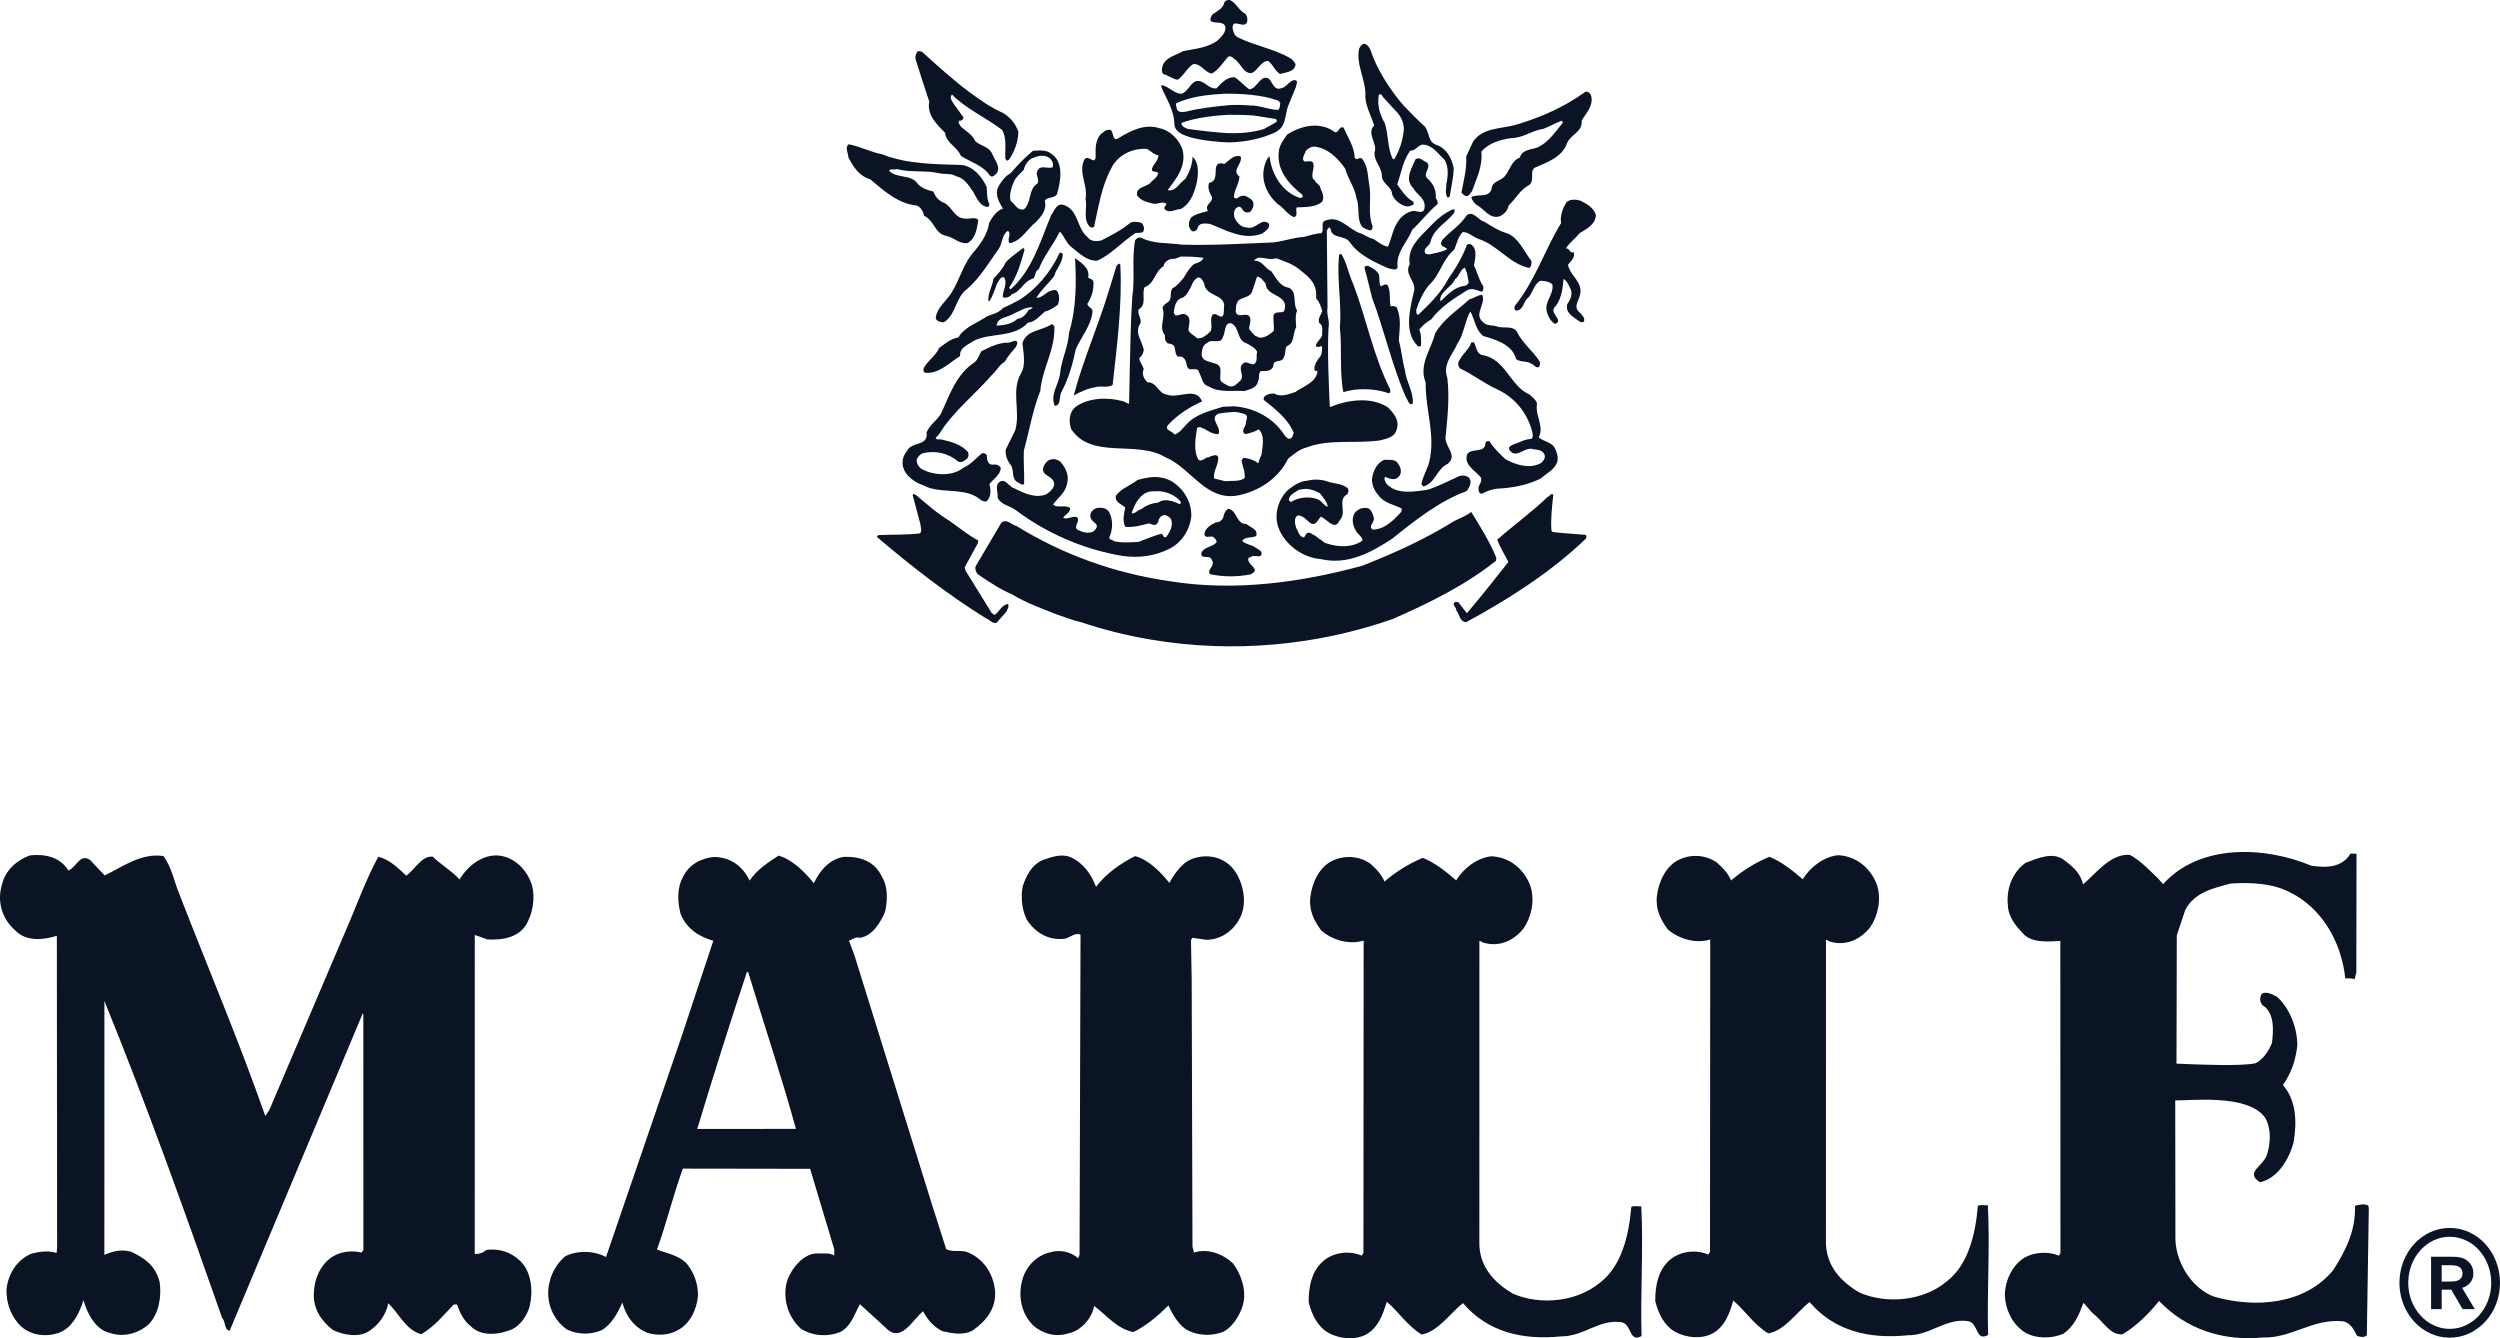 <?xml version="1.0" encoding="UTF-8"?><svg id="Calque_1" xmlns="http://www.w3.org/2000/svg" viewBox="0 0 1795.06 960.9"><defs><style>.cls-1{fill-rule:evenodd;}.cls-1,.cls-2{fill:#0a1425;stroke-width:0px;}</style></defs><path class="cls-1" d="m1699.46,958.7c-1.65,2-5.1,1.17-7.17.38-2-4.6-5.14-9.75-10.23-10.36-21.21-2.15-36.65,12.28-57.43,11.65-28.65,2.79-55.07-6.08-74.37-26.24-7.29,9.01-16.21,17.99-26.21,23.92-9.25.83-13.93-9.65-21.48-15.12l-6.59-7.5c-3.11,8.34-6.48,16.9-14.64,22.35-8.37,3.4-19.22,3.7-27.21-1.01-8.72-5.24-14.09-15.76-14.62-26.68.18-11.17,5.65-21.98,14.27-27.16,6.99-3.93,17.15-4.54,24.5-1.35l1.17-1.75-.08-224.21c-7.85.35-18.95,1.67-25.78-4.28-5.21-5.42-11.58-12.17-11.91-21.56-1.19-11.7,3.37-23.55,12.7-30.22,8.59-3.16,20.22-8.79,28.65-1.27,5.93,4.44,10.95,9.09,12.67,16.74,9.35-7.98,19.73-22.24,33.57-21.23,7.78,4.2,13.68,10.66,20.75,17.41,0,0,2.02,2.56,3.16,3.59,26.29-29.23,73.14-27.11,106.17-13.29,10.36,1.73,22.37,1.67,28.3-8.61l4.38.08-.13,85.32-1.25,4.81c-1.83-.8-4.38-.61-6.69-.64-2.81-26.73-17.22-50.58-39.47-61.66-12.59-6.59-28.04-7.37-43.06-6.38-11.83,3.35-25.49,5.88-32.37,18.95l-6.08,18.18-.21,92.15c18.9.83,45.85,1.88,56.56-.23,5.58-2.44,9.6-8.96,11.98-14.51,1.06-8.87,1.83-19.25-4.68-25.73-3.9-2.1-4.76-5.93-2.63-9.7,3.27-1.95,7.95.45,11.14,2.31,8.43,7.78,14.36,21.28,14.38,34.73-1.09,10.66-4.46,20.25-10.36,28.49,9.55,10.58,10.23,26.6,7.7,41.04-3.19,12.39-11.7,26.2-24.21,28.75-11.14-7.09,2.41-11.22,5.14-19.96,2.68-8.59,3.09-19.08-1.65-26.77-12.62-16.69-52.71-11.83-64.27-12.01l.13,100.31c.88,17.78,12.65,35.01,27.79,40.61,29.64,8.4,65,5.77,85.47-19,8.51-13.29,16.34-28.14,15.68-46.19,2.81-.96,6.51-1.67,9.47-.32l.45,1.8-1.41,91.38h0Zm-271.94-.14c-9.07,4.92-6.78-8.26-14.16-9.91-16.11-2.58-27.61,10.41-43.54,10.1-27.05,2.81-52.59-2.74-70.5-23.86-9.12,7.2-17.86,20.49-29.66,22.54-10.29-6.28-16.59-16.29-25.06-23.55-2.66,8.59-5.55,17.68-13.71,22.85-8.18,5.19-20.17,3.96-28.17-.51-7.55-4.2-12.04-12.92-14.21-22.09-.05-11.17,2.18-21.56,9.43-28.52,7.5-7.22,19.3-8.79,28.7-4.81l1.19-2,.16-224.21c-10.21,3.11-22.14-.16-30.38-7.17-5.19-6.94-8.99-14.38-7.92-24.02,1.32-10.64,6.56-21.96,16.34-26.34,8.59-3.93,18.97-3.22,26.73,2.26,4.1,3.62,7.76,7.25,10.21,12.87,8.2-7.09,17.48-12.83,27.48-17,8.72,3.45,16.47,9.68,23.99,16.16,5.45-9.01,15.25-16.21,25.2-17.3,12.44.48,23.41,8.56,28.07,21.34,3.29,10.21.8,22.11-4.84,30.38-7.78,9.78-18.92,13.88-30.17,9.88-.23-.77-1.14-.79-1.6-.79l-.05,215.83c-.48,18.02,11.09,29.92,24.37,37.52,19.96,8.48,45.85,5.68,62.22-8,15.65-11.91,20.84-34.15,22.52-54.43,2.1-.99,4.63-.18,7.17-.38,1.61,30.22-.71,62.44.19,93.17h0Zm-548.41-2.67c-8.83,3.9-20.83,3.42-28.82-2.31-4.79-3.9-8.39-9.81-11.3-16.21-7.96,7.73-15.69,14.44-25.23,19.1-11.5-2.26-18.97-11.78-28.11-18.79-1.76,9.38-9.97,18.09-18.53,19.71-8.82,2.89-18.47.43-25.3-5.77-8.42-8.29-11-20.78-7.82-32.4,2.45-9.86,10.43-17.83,19.69-19.93,6.73-2.18,15.02-.77,20.48,4.18l.97-2.53.7-229.79c-3.44-1.85-7.41,1.89-11.13,2.84-11.34,1.57-21.18-3.96-27.5-13.71-3.36-6.91-4.38-15.55-2.88-23.92,2.67-7.83,6.23-14.86,13.68-18.55,6.73-2.44,15.08-5.58,22.18-1.62,8.02,4.2,13.44,11.65,16.77,20.62,7.07-9.52,17.81-16.95,28.04-22.09,9.65,2.45,18.74,11.75,24.63,19.22,4.27-7.52,9.93-15.81,18.51-17.94,10.66-3.11,22.15.16,28.7,9.68,6.1,8.99,8.87,23.25,3.41,33.57-4.99,9.81-14.32,15.47-24.01,15.55l-10.14-1.44-.93,1.75.49,28.73.57,191.2,1.09,4.33c9.52-3.14,20.53.64,28.04,7.87,6.56,8.77,10.53,21.79,6.2,32.35-2.39,6.32-6.65,12.85-12.46,16.29h0Zm-297.42-116.65l17.38,57.96-.06,4.31c-3.66-2.36-8.75-1.17-13.13-1.52-9.48.61-17.95,11.12-20.86,20.22-3.19,12.2.61,25.15,9.88,33.7,8.46,5.47,19.07,6.19,28.35,2.56,7.91-4.18,10.12-12.54,14.16-20.06l18.44,16.85c11.13,11.88,19.47-6,26.95-11.7,3.36,6.41,7.68,11.05,13.63,14.21,7.37,1.65,15.42,3.32,22.17-.61,9.1-6.43,16.61-15.2,15.89-27.88-.96-12.97-8.88-24.05-20.12-28.3-4.59-1.62-10.62.3-14.98-2.05l-10.57-33.22-55.47-178.26-3.77-9.99c2.56-.96,4.66-2.94,7.89-2.13,8.79-1.12,14.94-11.14,18.05-18.72,1.73-7.57,2.13-17.73-1.93-24.42-5.36-12.04-16.16-15.25-27.48-14.97-9.95,1.35-17.22,9.35-21.75,18.9-6.56-7.98-15.43-17.02-25.32-19.75-7.46,4.68-16.1,10.64-20.82,17.91-5.37-11.27-14.53-16.77-25.6-16.98-9.01.83-18.33,5.5-22.39,14.82-4.27,7.55-3.74,17.7-1.54,26.15,4.45,11,13.83,16.48,23.49,19.2l-22.75,68.65-54.32,158.48c-8.47-4.71-20.71-4.94-29.31-.53-8.09,6.99-12.57,17.28-12.19,27.96.46,9.84,5.43,18.93,13.48,24.62,7.86,3.7,16.94,3.87,24.93.45,7.21-4.18,11.49-12.49,14.84-19.78,2.84,10.21,8.5,17.68,17.91,21.66,6.89,2.15,15.43,1.8,21.49-1.65,8.85-4.41,14.07-14.72,14.92-25.14.05-8.27-2.77-16.29-7.96-22.72-5.68-6.21-14.2-7.37-21.54-10.31,6.98-18.92,11.67-39.14,18.65-58.07l91.37.14h0Zm-81.04-28.65c11.35-37.7,23.22-75.24,35.63-112.6l.93.03c11.43,37.77,23.79,74.28,34.3,112.55l-70.87.03Zm-132.84,143.83c-9.07,3.88-22.24,5.68-29.97-2.33-5.03-3.9-7.7-9.78-9.7-15.42l-2.31-.03c-7.51,7.73-13.63,15.73-23.41,21.4-11.26-3.24-15.71-14.77-23.67-22.27-1.5,8.11-6.69,15.36-13.46,19.8-7.24,5.19-18.74,2.97-26.08-.48-8.21-6.23-14.32-14.99-13.9-26.39.35-8.64,3.01-16.21,8.65-22.44,6.34-6.74,16.07-9.12,25.65-6.91l1.31-1.75-.03-169.35-.45-.53-95.55,227.8c-4.14-.83-2.67-6.41-5.41-9.25-26.77-76.4-54.24-153.11-84.51-227.53l-.03,182.29c5.69-2.48,12.11-4.33,19.47-2.15,9.64,4.73,17.16,9.7,20.22,21.69,1.47,9.93-.34,22.59-7.85,30.32-7.72,6.74-18.16,9.57-28.26,6.11-9.66-2.2-15.94-13.76-18.57-23.46-2.92,9.35-8.16,20.17-17.9,23.55-9.99,3.37-22.18,1.62-29.44-7.39-5.43-6.72-8.09-14.64-7.95-23.76,1.1-11.67,8.18-21.96,18.17-25.84,5.8-1.41,12.04-2.31,17.78-.43l.4-3.51-.19-224.23c-9.97,3.11-22.45,4.41-30.4-4.38-9.15-8.07-12.67-20.77-8.98-32.4,2.46-10.61,11.12-17.83,20.17-20.97,10.4-1.06,21.45.91,27.53,10.92,6.04-2.68,8.27-12.54,15.59-7.57l10.45,11.09c13.49-6.61,26.32-16.26,42.22-13.96,6.11,8.51,7.79,18.95,11.8,28.42,20.44,52.67,42.5,104.61,61.32,158.3l2.83-4.28,54.1-126.99c8.12-18.39,14.64-37.31,24.14-54.89,7.83,1.65,14.64,8.38,20.1,13.55,6.07-4.2,11.31-14.77,19.14-13.61,5.68,5.68,13.93,10.41,19.14,16.34,5.68-9.55,15.73-17.48,26.81-17.28,10.84.45,20.19,8.48,24.19,18.72,3.57,8.18,2.22,20.36-1.58,27.89-5.03,12.36-18.46,14.38-29.52,13.71l-8.96-3.22-.03,229.02c3.08.24,6.12-.81,8.39-2.89,9.48-1.09,17.52,1.6,24.12,7.81,8.18,7.78,9.6,21.26,6.89,32.88-1.95,6.56-6.43,13.36-12.48,16.29h0Zm810.87,4.92c-9.09,4.92-6.81-8.26-14.19-9.91-16.11-2.58-27.61,10.41-43.54,10.1-27.03,2.81-52.59-2.74-70.5-23.89-9.12,7.2-17.86,20.49-29.66,22.57-10.29-6.28-16.59-16.32-25.03-23.55-2.68,8.59-5.58,17.65-13.73,22.85s-20.14,3.96-28.17-.51c-7.55-4.2-12.04-12.92-14.21-22.11-.05-11.17,2.18-21.53,9.45-28.49,7.5-7.25,19.27-8.79,28.7-4.81l1.17-2.02.16-224.21c-10.18,3.11-22.14-.13-30.35-7.15-5.21-6.94-9.01-14.38-7.95-24.02,1.32-10.64,6.56-21.98,16.34-26.37,8.59-3.9,18.97-3.19,26.73,2.28,4.1,3.62,7.76,7.25,10.21,12.87,8.2-7.1,17.49-12.85,27.51-17.02,8.69,3.48,16.45,9.7,23.97,16.19,5.45-9.04,15.28-16.21,25.2-17.3,12.46.48,23.41,8.53,28.07,21.34,3.32,10.21.8,22.11-4.84,30.38-7.78,9.78-18.92,13.88-30.17,9.86-.21-.77-1.14-.77-1.6-.77l-.03,215.83c-.51,18.02,11.09,29.92,24.34,37.52,19.96,8.48,45.87,5.65,62.24-8,15.63-11.91,20.82-34.15,22.52-54.43,2.08-.99,4.6-.18,7.15-.38,1.62,30.22-.71,62.41.22,93.16h0Z"/><path class="cls-2" d="m1758.97,954.17c8.18,0,15.6-3.67,20.97-9.57,5.45-6,8.82-14.32,8.82-23.5s-3.37-17.51-8.82-23.5c-5.31-6.03-12.94-9.51-20.97-9.57-8.16,0-15.58,3.64-20.95,9.57-5.47,6-8.85,14.32-8.85,23.5s3.37,17.51,8.85,23.5c5.36,5.89,12.79,9.57,20.95,9.57Zm25.63-5.34c-6.54,7.2-15.6,11.65-25.64,11.65s-19.08-4.46-25.64-11.65c-6.46-7.12-10.47-16.93-10.47-27.74s4.01-20.65,10.47-27.77c6.56-7.2,15.6-11.62,25.64-11.62s19.1,4.44,25.64,11.62c6.46,7.12,10.47,16.95,10.47,27.77s-4.01,20.62-10.47,27.74Z"/><path class="cls-1" d="m1745.58,902.36h13.07c5.47.05,9.14.05,12.74,2.71,2.56,1.92,4.54,4.92,4.54,9.27,0,7.22-5.77,9.73-8.08,10.36l9.12,15.3h-8.77l-8.16-13.98h-6.86v13.98h-7.6v-37.65h0Zm7.6,6.08v11.78h2.68c2.61,0,3.59-.05,5.07-.1,1.67-.05,7.22-.32,7.22-5.82.06-2.2-1.24-4.22-3.27-5.07-1.65-.74-3.62-.79-8.16-.79h-3.55s0,.01,0,.01Z"/><path class="cls-1" d="m1134.41,167.24c-3.42,4.16-7.28,6.74-10.1,11.13,2.94-.43,2.45,3.75,5.63,2.75,1.25,3.51-1.83,6.33-4.1,8.91,1.54,8.38,11.14,12.37,8.59,21.97-.8,3.59-4.23,7.44-1.41,11.18,2.15,2.27,5.19,4.44,4.38,7.59-.58,1.02-1.7.34-2.48.56-4.41-3.31-11.17-6.16-9.65-12.81,2.02-2.93,3.85-6.32,2.76-10.29-1.47-2.81-2.45-6.45-5.4-7.92-.61,7.33-1.54,15.46-6.89,20.87-2.18,4.85,6.96,8.62.96,11.41-2.71-1.36-4.6-4.32-5.63-7.37-3.11-8.39,4.71-12.97,3.62-20.89-2.13-2.15-5.42-2.63-8.69-2.75-5.1,2.79-5.37,9.57-9.55,12.94-2.74,2.81-2.98,8.81-8.18,8.43-1.25-.8-1.01-2.94-.21-3.84,14.32-17.89,21.1-39.67,32.83-58.93-.86-5.54,1.3-10.73,3.8-14.9,2.5-2.46,6.69-2.11,9.86-1.3,4.51,2.17,9.68,5.02,11.35,10.34-.26,6.77-6.6,10.01-11.49,12.93h0Zm1.22-80.46c.86,7.81-7.63,9.58-10.39,15.89-3.45,10.27-14.77,14.05-23.49,17.86-3.42,3.14.18,8.82-3.57,12.17-6.78,3.49-9.99,10.35-14.97,14.85-.48,3.51-3.42,6.54-6.48,7.77-7.15,2.23-11.05-5.47-16.56-8.21-1.7-1.48-3.37-3.42-3.72-5.68,4.76-2.36,13,.96,14.62-6.15.38-5.42,6.69-5.16,9.55-8.98,3.64-4.4,4.59-10.83,10.69-13.18,1.6-5.86,8.16-5.6,12.79-7.29,7.92-3.8,12.49-11.01,17.96-17.54.23-.79-.32-1.13-.8-1.6-4.51,1.67-8.59,4.12-13,5.81-8.16,1.08-14.38,6.48-22.88,6.65-8.13,1.09-16.39,3.44-21.74,9.73,1.06,10.86-3.62,19.3-6.72,28.44-1.01,1.12-1.7,2.71-3.16,3.49-2.15.22-3.16-1.26-4.41-2.52,1.49-8.46,3.93-16.59,3.42-25.97l4.92-10.6c6.94-10.35,20.49-9.05,31.23-12.27,17.56-5.23,34.32-12.59,49.52-23.6,1.89-.32,3.59,1.26,4.05,2.96,1.79,7.38-3.79,12.32-6.85,17.95h0Zm3.09,299.95c-24.75,23.84-56.03,43.9-86.05,60.01-4.54-.25-4.63-5.67-6.99-8.39.26-2.24-4.05-4.64-.53-6.21l1.92.23,6.19,7.94c10.36-12.15,19.91-24.32,29.79-36.8-2.68-5.33-5.93-10.44-8.05-15.97,12.17-10.79,25.08-19.9,36.2-30.79,1.49-.1,2.87-3.49,4.07-1.35-.83,8.48-2,17.29-1.27,25.77l.91.79c7.68,1.06,15.71,1.32,23.49,2.05.92.56.7,1.92.34,2.71h0Zm-32.09-43.34c-9.62,4.93-20.82,7.02-32.02,7.52-3.75.53-7.36,1.78-10.64,3.68-1.7-.25-2.36-1.6-2.36-3.29-.53-3.27,3.29-5.17,1.62-8.59-4.03-4.86-12.71-9.22-9.62-16.89,3.64-4.38,13-.05,13.02-8.07.61-1.03,1.93-1.38,2.97-.78,2.68,4.64,7.52,9.18,11.35,12.71,7.2,4.1,17.81,7.44,25.76,2.62,1.7-1.69,3.29-3.72,2.15-6.21-2-3.62-6.3-3.07-9.68-3.88-5.32-.27-11.12,7.39-15.5.7-.88-2.15,1.49-3.03,2.74-3.71,4.41-1.34,8.26-3.92,13.02-4.01,2.15-1.69.69-4.51.38-6.55-3.8-12.8-12.2-23.01-24.27-28.84-9.38-4.11-17.57-10.71-26.82-15.04-1.95-1.57-2.26-4.43-.68-6.38.05-.06.1-.12.15-.18,2.18-4.29,6.72-7.64,8.18-12.17.58-.45,1.36-.1,1.95-.22,1.78,3.16,1.75,8.25,6.16,9.18,16.48,2.68,19.78,22.14,33.54,28.2,2.23,1.93,4.6,3.53,5.6,6.47-1.62,9.04,5.34,15.85,1.25,24.42,3.83,3.29,9.73,3.2,11.93,8.53,1.25,2.72,2.13,5.99,1.32,9.17-2.2,5.77-7.3,7.68-11.5,11.59h0Z"/><path class="cls-1" d="m1104.67,263.71c-2.39.54-3.29-2.27-5.19-2.52-3.16-2.27-7.68-.95-10.84-3.33-2.89-10.64-14.62-13.98-23.76-16.63-5.29-4.32-6.03-11.66-8.85-17.11h-.56c-3.88,7.21-4.38,15.91-9.04,22.66-3.32,7.79-10.69,14.53-7.25,24.38,1.75,13.8.21,27.12-.99,40.69-2.44,8.22,9.4,14.5,1.25,21.26-7.83,3.45-8.53,13.4-17.15,16.17-.77-.32-1.37-.93-1.7-1.7,1.06-5.54,4.03-10.17,5.53-15.45,4.94-19.42-2.76-37.77-2.44-57.42-5.24-12.92,3.96-23.84,6.74-35.23,5.93-10.38,16-16.65,24.75-24.63,3.16-.66,5.68-2.92,9.07-3.24,3.11,6.8-6.74,14.09.91,19.91,2.36,2.59,6.21,1.73,9.25,2.75,4.51,1.95,11.09-.86,14.57,3.58,3.8,8.27,11.91,14.19,16.72,22,.13,1.49.1,2.96-1.01,3.85h0Zm-30.54,138.96c-22.8,18.08-48.29,30.39-74.34,41.89-53.66,18.72-114.16,24.85-173.87,14.6-16.93-2.85-33.61-7.02-49.89-12.46-5.98-1.27-11.5-3.67-17.26-5.51-10.96-4.34-22.44-8.47-32.26-14.51-8.68-3.66-16.67-9.12-24.55-14.46-1.25-1.7-2.37-4.2-1.1-6.21l18.12-30.66c3.63-3.26,7.24,1.4,10.83,2.31,33.35,20.52,69.79,33.7,109.31,39.54,47.65,7.81,95.6.82,138.93-10.95,22.65-8.92,45.32-19.1,65.81-31.98,4.2-2.24,8.74-3.58,12.49-6.72,6.61,10.76,13.42,21.43,18.04,32.97l-.25,2.15h0Z"/><path class="cls-1" d="m1053.34,196.18l1.09,5.69c.56,2.04-1.7,3.27-3.29,3.49-6.76.75-11.43,6.04-16.32,10.54h-.79c-.08-6.9,8.4-9.56,10.69-15.43,3.16-2.01,3.54-6.76,7.07-8.33l1.56,4.03Zm6.37-2.66c-.39-.93-.84-1.83-1.36-2.7.71-4.86,2.66-11.41-1.6-14.93-.79-.89-2.61-.91-3.51-.01-2.87,8.12-8.11,17.02-13.35,24.34-5.34,10.36-13.76,18.24-21.58,25.89-1.7-.58-1.36-2.39-1.35-3.85,2.05-6.1,4.68-11.95,8.79-17.25,8.64-7.86,9.47-18.14,18.31-25.67,2.05-4.28,2.66-9.38,6.28-12.74,4.28.13,7.31,3.42,11.05,4.9,13.66,4.14,22.4,17.98,36.52,20.87,1.8-.89,1.7-3.05,1.7-4.97-5.27-6.81-9.17-16.55-17.3-19.87-6.08-1.61-11.37-5.25-16.8-8.44-4.05-.92-7.76-8.29-12.41-4.46-4.66,7.2-11.58,11.23-17.7,17.87l-.8,2.37c.32,2.27,3.27,2.5,4.51,3.86-2.05,1.79-5.21,2-7.83,2.89-2.71.22-5.88,2.23-8.13-.04-1.09-3.62,2.63-4.51,3.77-7.22,2.2-10.16,11.61-14.18,17.28-21.59l.23-2.27-1.12-.23c-6.89,2.92-12.23,7.74-17.35,13.24-6.72,6.86-15.78,14.62-13.71,26.16-4.2,7.09,4.12,11.65,3.19,18.77-2.66,11.74-7.73,29.23,1.95,39.35.43,1.12,2.36,1.36,2.94.25.03-3.62.38-8.04-1.32-11.32,2.41-2.92,5.02-5.4,8.53-7.3,6.91-9.13,16.34-15.06,25.54-20.78,3.72-2.46,7.22-.08,10.84.84,1.57-.89,1.01-2.93,1.14-4.06-2.17-2.53-4.32-8.98-5.36-11.91h0Zm-46.39,96.86c-2.15-.57-2.45-3.29-3.7-4.86-10.18-23-15.47-48-24.4-71.57-1.88-7.24-3.45-14.59-5.55-21.72.35-1.01,1.25-1.57,2.71-1.34,2.94,1.6,5.65,2.85,7.55,5.8,1.01,2.94-.13,6.21,1.54,8.92,1.6-.54,3.29-2.23,4.97-.75,2.23,4.41.99,10.27,2.08,15.15,1.47-.57,4.63-.21,4.86,1.93,2.79,7.47,1.49,14.36,1.01,22.49,1.88,6.69,2.5,14.49,4.41,21.5.86,8.25,6.13,15.07,5.65,23.66l-1.14.79h0Zm-6.12-215.3c5.05,5.41,10.53,10.92,16.06,15.99,3.24,4.42,1.97,11.1,8.4,13.05,7.22,2.63,10.79,9.77,12.14,16.56-.16,7.12-1.89,13.55-2.81,20.32l-1.36,1.12c-2.39-2.71-1.12-6.67-1.09-10.27,1.27-5.43,1.65-12.43-1.27-17.07-4.73-4.22-8.11-10.21-15.1-10.93-3.96-.35-5.55,4.84-9.49,4.24-5.24,6.98-6.64,16.13-9.4,24.36,3.27,4.76,6.38,9.42,11.35,12.27.45.56.79,1.58.23,2.15-1.51.98-3.3,1.44-5.1,1.32-4.41-1.04-8.69-4.57-10.23-8.74,0-5.2-6.76-7.5-7.29-12.46.26-6.68-5.6-10.76-5.34-17.44,2.63-6.54-6.03-13.48-.23-19.43-2-6.78-5.69-12.79-6.33-20.14.83-12.66-6.91-22.75-4.46-35.07.66-1.23,1.7-2.93,3.29-3.48,2.58.12,4.28,2.84,5.05,4.88,4.02,12.79,14.05,28.44,23,38.78h0Zm-4.64,4.9c-1.8-1.49-6.56-7.3-8.69-9.39-1.25-.8-1.67-4.07-3.83-2.52-1.39,7.34.8,14.47,4.28,20.38,2.68,8.25,1.85,18.08,5.77,25.78h1.12c3.06-5.17,5.37-11.27,6.3-17.59,1.71-6.89-1.18-12.55-4.95-16.67h0Zm-5.47,202.39c-9.47-3.44-22.83-4.06-32.53-.73-2.89-15.06-.88-31.43-2.5-46.57,1.47-17.41-2.41-34.94-.53-52.11.35-.67,1.04-.56,1.6-.54,4.03,6.58,5.14,14.25,8.38,21.17,9.57,25.03,14.54,52.06,26.73,76.08,0,1.04.23,2.49-1.14,2.71h0Zm-12.97-116.9c-2.26-.25-4.05-1.37-5.98-2.52-4.28-5.45-1.52-14.27-4.18-20.6-1.12-7.81-6.16-13.81-8.03-21.17-5.16-7.5-12.7-15.1-22.42-15.94-2.36.21-4.53,1.38-6,3.24-.71,2.59-3.42,5.51-.83,7.56,2.05.01,5.9-1.34,6.43,1.73.77,4.06-2.98,9.36,1.06,11.87.56,2.39,3.85,2.62,3.83,5.45,1.44,2.83,3.14,6.56,1.32,9.83-4.99,4.05-12.14,3.68-18.21,3.98-1.27,2.14,1.41,6.33-2.2,7-5.07-2.27-6.96-6.71-11.7-9.55-7.55-6.82-12.46-17.12-9.01-28.18.8-2.15,1.52-4.53,3.32-5.97,1.52,12.78,8.79,25.58,21.76,29.93l1.95-.32v-1.8c-9.78-7.85-19-17.94-16.93-31.84.51-4.53,3.77-8.34,5.95-11.61,10.44-6.63,23.89-9.48,34.47-1.53,2.81-.09,2.61-4.62,6-3.46,2.92,6.9,7.63,13.59,8.03,21.74,1.57,2.27,3.27-.89,5.19.58,4.71,5.78,4.1,13.81,5.55,20.93,1.09,8.94-1.47,19.09,2,27.35.22,1.58-.23,2.59-1.37,3.28h0Zm-45.99,185.53c3.57.25,7.07,1.7,9.81,3.33,2,3.06,5.14,6.02,5.37,9.52-2.84-.7-3.96-3.76-6.43-5.02-5.95-2.74-14.46-1.98-19.88,1.61-.56-.57-1.57-.69-1.57-1.7.35-3.62,4.44-5.17,7.04-6.98,1.18-.44,4.42-.67,5.67-.77h0Zm.62-5.84c-5.9.22-10.79,4.27-14.11,6.8-6.94,6.74-10.03,17.57-6.69,26.86,4.46,12.22,17.41,21.66,30.5,22.65,19.2,4.5,36.3-4.9,51.17-14.66,16.34-13.15,33.92-27.07,53.5-34.2,1.6-2.39,4.1-5.97,1.97-9.16-1.47-1.93-4.51-2.27-6.99-1.73-7.7,3.35-15.07,7.5-23.1,9.93-9.86,1.41-22.49,3.85-29.84-4.77-.53-1.36-1.78-3.18-.53-4.51,2.26,1.02,4.86,2.17,7.57,1.39,1.48-.62,2.66-1.79,3.29-3.26,1.14-3.39-.64-6.45-2.45-8.72-2.36-2.17-6.19-1.5-9.12-1.63-5.21,2.13-8.18,8.21-8.79,13.75-.13,4.51,1.78,8.48,4.59,11.66,4.03,5.68,11.05,6.73,16.8,9.57.09,1.1-.25,2.19-.93,3.05-5.21,5.51-11.35,11.92-19.83,12.1-3.93-2.17,1.62-5.29.64-8.69-.8-2.39-1.35-5.1-3.83-6.58-3.83-1.05-7.47.3-9.96,3.45-2.31,3.94-1.3,8.91.93,12.55,1.01,2.59,4.6,4.09,4.84,7.03-7.5,5.51-17.76,4.89-26.24,2.02-2.02-.47-3.37-2.85-5.16-3.19-1.67-2.05-3.96-2.74-5.98-4.11-2.81-1.14-3.5,1.47-4.63,3.15-3.51-.35-4.18-4.32-5.63-6.81-.88-2.49-1.88-7.12.83-8.92,4.31-.53,6.64,3.88,10.03,5.81,3.96,1.27,4.54-3.02,6.78-4.93,3.27,1.26,5.16,4.09,8.34,5.46,3.29,1.6,4.44-1.79,5.8-3.71,4.54-5.51-2.53-14.14,4.94-17.94.69-1.35,1.27-3.15.03-4.51-3.93-3.18-9.25-2.98-13.76-4.47-4.8-1.73-10.02-1.99-14.97-.74h0Zm-19.73-292.04c-3.59-2.28-4.71-6.36-8.31-9.31-5.19-.36-7.5,6.86-12.01,8.64-6.11.42-7.43-6.81-12.39-10.12-1.23-1.13-3.39-2.96-4.85-1.15-3.88,4.38-6.61,9.13-11.47,11.69-5.2-1.04-7.67-7.5-13.32-6.84-4.86,3.24-6.58,8.34-11.13,11.24-3.72-.58-6.64-3.09-10.26-4.11-1.69-1.83-.88-4.42-.31-6.45,2.74-6.1,9.53-6.95,14.53-9.99,8.6-1.78,17.76-2.3,24.89-7.78,2.5-2.61,6.47-5.86,5.25-10.27-2.13-5.1-14.59.83-9.22-8.18,3.51-2.58,7.82-4.25,8.74-8.87,1.02-1.48,2.37-1.8,4.07-1.56,4.51,2.06,6.29,7.59,11.15,10,1.2,1.75,1.57,3.95.99,5.99-2.31,5.07-10.83-3.79-10.32,4.57.66,2.39,1.22,5.01,3.81,6.24,12.06,5.94,25.71,8.16,37.56,14.89,1.67,1.02,2.81,2.72,3.83,4.32-.47,5.64-7.03,5.84-11.23,7.06Zm-36.7,22.4c5.08-.31,10.17-.23,15.24.22,7.22-.19,13.1,3.11,20.31,3.15,1.25-1.35,1.14-3.16,1.39-4.97-.47-.77-1.13-1.4-1.92-1.83-11.72-4.11-25.5-4.86-38.17-4.82-12.19.73-24.06,2.02-34.5,6.84-.8,1.23.1,2.37.22,3.5.43,3.51,4.38,2.85,6.77,2.53,8.38-2.28,21.89-3.86,30.66-4.62h0Zm.4,6.9c-10.14.4-24.84,2.14-34.38,5.84v.78c.54,1.93,2.93,2.97,4.62,3.53,8.09,1.17,20.12,2.56,28.94,3.01,8.82.25,17.57-.44,25.67-2.96l8.59-4.82c1.14-.67.48-2.48-.77-2.48l-15.47-2.45c-5.91-.32-11.79-.52-17.18-.44h0Zm-.21,19.82c-7.28-.08-20.34-1.52-27.9-3.66-4.62-1.61-10.38-3.22-11.36-8.75.05-10.4-5.68-18.46-9.36-27.39.12-.45-.22-1.02.23-1.35,5.3,1.15,8.33,5.68,13.86,6.28,6.11-1.22,7.41-12.05,14.97-8.62,3.5,1.6,6.42,5.33,10.49,4.7,3.4-3.62,7.15-7.99,12.8-8.08,4.05,2.28,7.19,6.36,10.8,8.75,5.77-.43,7.95-11.27,14.16-7.51,2.26,2.17,3.7,8.5,8.34,6.82,4.18-.43,5.9-5.51,10.08-5.94,3.03.25.99,3.62.77,5.21l-5.72,13.97c-2.41,7.68-1.19,13.79-8.56,18.14-10.3,4.9-22.45,7.24-33.6,7.43h0Zm23.72,65.52c-13.46,5.02-25.85-2.49-37.34-6.96-3.16-.35-7.69-1.17-8.95,2.67-.23,1.47-1.36,2.24-2.71,2.7-2.15.1-2.71-2.05-3.49-3.51-.38-2.31.2-4.68,1.61-6.55,3.51-2.7,7.82-3.46,12-4.58-3.36-5.2,5.8-6.51,1.98-11.62-1.23-2.61-2.35-5.76-1.09-8.7,9.17-1.19-.36-16.85,10.92-13.5,3.41-2.46,6.71-6.96,11.66-5.37,1.79,4.97-7.06,10.13-.86,14.34-.16,5.54-4.02,9.7-3.93,14.89.57,1.25,2.04.92,2.71.57,1.54-1.48,3.76-1.99,5.78-1.32,2.02,1.14,4.97,2.28,5.4,4.89s-.71,4.73-2.18,6.32c-1.25.78-2.84.77-4.07-.03-1.92-.79-2.22-4.98-5.41-3.07-2.39,1.45-2.5,4.5-1.96,7.11,1.57,3.51,4.72,7.26,8.91,7.28,6.54,2.06,10.53-7.64,16.03-2.63.67,3.41-2.84,5.42-5.02,7.09h0Zm-1.37,231.56c-2.5.44-5.75-.93-7.34,1.09-.13-.34-.45-.23-.79-.23-1.95,3.5,3.01,5.89,4.23,8.62.32,2.14-1.6,2.7-2.94,3.61-9.67,1.92-19.62,1.87-29.27-.14-2.46-3.41,4.2-5.98,1.4-10.05-1.09-4.63-8.25.18-7.55-5.24,2.06-4.5,8.05-4.14,10.89-7.54.23-1.8-1.45-3.16-2.68-4.07-2.04-.56-5.55,1.34-5.99-1.6.03-4.31,4.89-7.21,8.18-8.66,2.46.06,4.66-1.49,5.43-3.83.25-2.36,1.5-4.85,3.54-5.95,6.43.93,5.37,10.99,12.96,10.91,2.68,2.49,8.53,3.54,7.07,8.51-3.06,2.01-7.81.06-10.09,3.68,2.26,2.15,5.53,2.63,8.34,3.88,2.14,2.02,7.91,3.31,4.62,7.02h0Z"/><path class="cls-1" d="m811.82,240.46c-.34,14.12-.91,34.03-1.12,49.47-1.7-.35-3.05-1.61-4.85-1.96-11.06-2.98-24.73-2.39-33.93,4.46-4.42,4.05-4.58,10.26-2.79,15.69,14.68,22.11,46.98,7.7,67.47,20.13,18.51,7.42,29.23,32.13,52.76,27.39,14.93-3.1,28.77-12.28,35.6-26.39,4.07-3.14,7.95-6.61,12.81-7.83,16.64-6.47,34.58-2.66,52.92-5.16,4.54-1.22,10.52-2.09,12.01-7.5,2.63-6.67-1.95-12.23-6.23-16.3-11.83-7.76-28.92-5.46-41.14-.22l-.56-.56c-.71-18.65-1.75-37.42-.86-56.39,1.06-5.32-1.65-9.39-.71-14.36-.26-18.09-.26-37.64-.51-55.38l1.36-2.14c.66-.34.88.56,1.35.79.77,7.46,9.7,4.46,13.53,9.34,6.16,9.3,17.89,14.79,28.04,19.13,2.02.25,5.29,2.06,6.54-.54-1.39-11.08,6.99-18.04,10.44-27.05,6.69-6.3,11.35-12.72,18.07-18.34.8-1.69-.32-3.28-1.12-4.63.48-6.21-2.2-10.75-6.72-14.73-1.88-4.07,3.77-7.09.3-10.84-2.71-.69-4.86-4.32-8.13-2.19-2.53,6.43-8.11,14.21-1.67,20.69,2.56,4.98,9.65,7.38,8.03,14.94-1.14,4.18-5.65,1-8.37,1.54-4.63.88-8.51,4.14-10.89,8.08-3.51,5.41-4.36,11.84-6.86,17.6-4.05-.8-7.22-3.55-10.58-5.71-3.62-.58-6.3-3.2-9.7-4.12-8.13-2.88-14.41-12.72-24.14-9.17-4.86,1.1-.71,7.12-3.54,9.26-4.18.09-8.38,1.76-12.57,2.65-7.57.53-14.27,3.09-21.74,3.96-21.79.89-43.72,2.26-65.87,1.58-9.71-1.4-20.23-.44-28.68-4.77-1.82-.91-3.74.21-4.66,1.56-2.66,13.1-.01,27.46-2.11,40.69-.58,9.11-.98,18.24-1.19,27.37h0Zm67.22-21.18c-.62,1.44.43,6.82-1.58,8.03-2.61.32-4.27-2.97-6.76-1.39-2.52,3.49.51,8.81-1.66,12.2-2.59,2.24-5.33,5.15-9.3,4.8-2.14-1.92-5.06-3.19-6.41-5.68-.09-3.61,2.76-9.13-2.09-11.43-3.39-1.82-7.35,3.71-8.47-1.71.57-3.97,1.52-9.04,6.03-10.27,3.4-1.05,6.39-7.82,7.35-10.19.79-1.8,2.11-3.31,3.79-4.33,2.61-.54,3.72,2.4,4.62,4.09,1.12,9.62,13.77,7.42,14.47,15.89h0Zm14.31,26.51c2.53.87,8.53,4.23,9.3,6.85-.91,2.93.77,7.46-2.53,8.91-2.84.32-5.4-2.97-7.91-.26-3.63,3.59,1.56,7.91-1.41,11.85-2.37,2.02-4.99,5.53-8.6,4.03-2.14-1.26-5.08-2.17-5.98-4.57-.43-3.16,1.18-8.02-1.3-10.41-4.05-2.94-13.55-1.53-11.92-9.75.35-2.49,1.27-5.2,3.86-6.21,2.85-3.37,9.61,1.4,11.1-4.01,2.15-3.39.84-11.06,6.25-10.03,5.53,2.89,4.19,10.86,9.13,13.59h0Zm8.26-4.45c-.88-.36-3.96-4.01-4.63-4.99-.32-3.27,2.05-6.33.05-9.27-2.36-2.94-8.16,1.65-9.71-2.98-.06-.53.25-4.31.19-4.42.22-1.04.71-2.46,1.43-3.71,3.16-2.7,8.47-2.32,10.09-6.5l3.54-10.83c2.97.13,4.18,2.84,6.21,5.01.4,9.95,17.57,7.31,13.23,19.84-2.28,1.69-6.33-.48-7.57,2.91-.35,3.84.51,7.24.16,11.18-2.94,2.37-6.11,5.29-10.52,4.81-.89-.45-1.75-.99-2.46-1.04h0Zm-15.46,54.4c2.14.19,4.86.62,7.59,1.62,3.03,1.14.86,4.53.77,6.56.1,2.59-4.23,5.85-.27,7.79,3.29-.78,6.67-1.56,9.49-3.46,4.73,4.32,2.79,12.22,2.05,18.21-.79,2.02-1.92,3.93-2.18,6.21-3.15-2.32-6.91-3.67-10.82-3.89l-1.36,1.91c.78,4.19,2.7,7.92,2.31,12.55-3.74,2.8-9.16,1.76-13.8,2.31l-8.11-1.97c-1.09-5.32,3.67-10.36,2.79-15.68-1.35-2.05-3.84-.58-5.42-.25-.75.63-1.74.91-2.71.77-1.71,1.35-4.44,3.14-6,1.57-3.71-6.13-2.08-15.62-1.02-22.5,1.6-1.8,3.62-.09,5.19.38,3.16,1.83,6.54,4.2,10.27,3.77,2.4-5.19-7.07-11-.16-14.58,2.39-.49,4.77-.87,11.4-1.32h0Zm-.21-4.01c-5.6.18-6.76.25-7.91.34-9.27,3.11-19.34,4.98-26.39,12.97-2.39,2.24-4.89,6.3-8.51,6.96-1.12-2.72-7.56-2.97-4.49-6.8,6.59-7.21,15.55-13.03,24.5-16.95-4.46-11.09-16.94-1.54-25.51-4.98-5.98-.7-7.08-9.08-13.75-8.77-2.59-2.5-4.27-6.02-2.66-9.51-.78-2.83-2.92-4.98-3.24-7.94,1.92-1.12,2.96-3.59,3.31-5.97-.44-2.22-3.18-8.52-3.72-10.16-.65-2.53-.93-5.75,1.34-8.85.8-3.84-2.44-6.34-1.3-9.96,5.99-3.24,2.09-10.61,4.14-15.8,7.6-2.78,7.19-11.37,13.64-15.07.35-2.83,3.19-4.73,5.68-5.41,2.81.58,4.51-1.1,6.8-1.56,5.44-.16,10.89.13,16.28.88-1.06,2.48-3.99,3.71-6.47,4.25-3.48,2.5-5.43,6.33-7.64,9.84-1.6,2.05-5.47,6.72-8.16,7.72-2.26,2.68-.04,7.34-3.09,9.81-1.7,1.01-3.41,2.36-4.1,4.29,2.68,7.12-3.23,13.66,1.83,19.78-.35,2.37.21,4.53,2.13,5.77,1.8.13,3.74.58,4.62,2.4.78,2.37.42,5.2,2.44,7.12,2.37-.54,4.53.49,5.42,2.75,1.22,1.92.43,4.73,2.91,6.23,2.83.34,6.45-1.22,6.99,2.41,2.01,3.4,1.98,8.6,6.73,9.86,7.44,4.79,16.94,2.8,25.77,3.41,3.96-1.34,9.04-2.2,9.86-7.29,1.27-2.15-.3-5.77,2.18-7.11,3.27.03,7.57.38,8.74-3.7.03-5.42,6.43-1.43,7.6-6.51,1.47-2.14.48-5.41,1.95-7.56,6-2.23,4.1-9.23,6.84-13.53-.21-4.53-.86-8.03.64-12.2-3.37-4.86.4-13.32-5.9-16.29-6.56-1.05-9.12-6.94-12.49-11.71-4.41-1.83-6.74-8.16-12.39-7.63.35-1.25,1.92-1.69,2.94-2.24,4.76-.08,8.26,1.85,12.76.4,6.43,2.3,12.87,4.36,18.16,9.25,6.64,4.99,11.58,10.12,10.52,19.38,2.36,2.71,3.59,5.9,4.49,9.51-1.04,2.71-3.42,5.07-2.18,8.35,3.37,2.05,1.78,5.89,2.1,8.94-1.17,2.83-3.77,4.28-4.59,7.33.45,1.35,2.15.8,2.94.8.45-.12.8-.67,1.36-.44.66,1.93-.03,4.63-.61,6.77-2.26,2.81-4.99,6.42-4.68,10.27.56.79,1.35.91,2.26.8-.83,8.37-10.21,10.92-15.89,15.07-4.63,1.56-10.64,4.02-15.38,1.05-2.84.1-5.65.65-7.37,2.91v1.69c8.34,6.72,17.09,13.2,21.58,23.73-.8,1.35-.58,3.4-2.5,4.06-1.7.67-2.71-1.15-3.72-1.73-7.94-12.97-21.92-20.36-36.78-21.46h0Zm-38.14-141.64c-3.85-.01-8.27,3.68-11.65-.05-.66-1.58,1.14-2.24,1.37-3.5-2.13-2.48-5.99.21-9.26-.27-4.4-1.05-9.03-1.96-11.84-6.04-.99-6.12,6.36-5.73,9.55-8.88,1.82-2.37,4.98-3.71,5.68-7.08-1.23-1.48-3.39-.48-4.63-1.95.14-4.19,4.89-6.43,4.7-10.83-3.18-.36-5.41-3.09-8.12-4.57-10.83-.74-21.37,4.64-25.84,14.23-6.86,12.72-8.96,27.41-12.19,41.63-.79.91-2.39.66-3.16-.01-5.06-5.68-1.52-13.24-2.94-20.01,1.85-10.04-5.68-19.23-.66-28.47,2.84-3.39,7.31,4.55,7.91-1.65-.19-5.89-.27-11.88,3.59-16.26,1.91-1.47,4.09-3.71,7.02-3.14,2.59,1.48,1.08,9.39,6.19,5.68,8.61-5.15,18.47-10.3,29.08-6.85,7.56,1.5,14.2,8.33,16.52,15.45,2.89,11.76-4.51,20.78-10.76,29,5.98,1.27,8.61-5.5,12.81-8.08,2.84-4.84,4.92-10.04,5.16-15.91,4.94,4.66,4.23,13.36,2.62,20.01-1.71,6.77-4.58,14.09-11.14,17.56h0Zm-14.62,192.77c2.04.23,4.98,1.04,7.64,2.46,8.68,5.02,14.85,14.77,14.57,25.28-.95,9.93-7.22,19.73-16.74,23.88-9.86,4.8-20.82,6.33-32.79,4.68-27.78-4.7-54.04-16-76.56-32.93-4.28-3.19-10.49-3.67-12.96-8.77.36-3.96-2.32-9.38,1.63-11.62,4.19-2.46,6.64,4.09,10.6,4.9,6.65,3.42,14.99,7.3,22.7,4.19,2.39-1.57,4.44-3.37,5.46-5.97,1.74-8-11.39-6.5-6.94-14.94.8-1.35,2.62-3.84,4.67-4.05,2.36-.79,4.84.13,6.76,1.39,4.05,4.53,6.85,10.19,4.79,16.63-1.15,5.88-6.72,9.69-9.91,14.31l1.69,1.02c3.62.91,7.34-.65,10.51,1.4.54,3.5-3.86,4.72-4.9,7.11,3.27,1.48,6.34-1.56,9.84-.53,3.26,3.06-4.46,7.87,2.09,9.73,2.7,1.49,6.77,2.06,9.71.6,1.49-1.22,3.51-3.36,1.95-5.4-1.91-1.6-5.28-4.22-3.79-7.6.45-1.8,2.49-3.26,4.09-3.81,3.06-.54,6.33-.3,8.47,1.96,3.59,5.21,3.44,13.01.92,18.77-.58,2.37,2.02,1.71,3.03,2.96,5.3,1.49,11.85.84,17.61.65,5.55-1.98,10.87-4.58,16.87-5.9,1.23.92,1.44,3.86,3.49,1.95,2.3-3.5,4.67-7.21,3.35-11.96-.79-1.92-2.81-2.85-4.62-3.51-2.04.17-3.78,1.54-4.42,3.49-.25,1.47-.8,3.15-2.4,3.59-2.04.44-3.28-1.02-5.19-.92-5.2,1.44-10.64,2.88-16.29,2.4-2.46-3.74-.97-9.6-.16-13.79-2.36-2.59-7.65-3.64-6.73-8.48,3.51-5.3,10.43-7.3,15.54-11.35,3.5-1.21,11.76-2.91,16.43-1.8h0Zm-.66,9.82c-.83.04-5.25.04-6.08.16-7.7.87-12.04,9.43-13.88,15.75,2.81.35,4.42-2.7,7.02-3.01,3.51-2.92,7.7-4.25,12.22-4.8,4.55-3.26,10.86-.86,15.14,1.21.79-.1.91-1.02.91-1.69-3.83-4.58-9.42-7.08-15.32-7.61Z"/><path class="cls-1" d="m819.79,167.01l-4.41.32c-9.64,6.16-17.37,15.4-27.66,19.86-7.46.29-12.97-5.6-18.72-10.04-3.37-2.72-4.59-6.91-7.52-10.43l-.79-.03c-4.33,9.13-11.27,17.13-14.84,26.6-2.93,1.35-1.92,4.85-4.09,6.76-6.9,1.76-8.4,9.12-15.2,11.22-1.16,1.59-3.03,2.51-4.99,2.45l-1.57-.23c-.21-4.75,3.89-10.16.86-14.46-2.81-.35-3.51,2.81-4.88,4.38-1.71,4.28-2.98,9.01-5.49,12.74h-.8c-.54-5.77,2.98-10.49,3.59-16.04,3.18-3.26,6.93-7.29,8.75-11.59,3.53-4.05,8.74-7.3,12.26-10.22.91-.44,1.02.57,1.36,1.02-2.66,9.47-5.3,18.96-11,27.05.35.45.34,1.36,1.02,1.36,15.55-13.83,21.43-34.69,29.09-53.31,2.48-3.05,3.77-9.03,9.18-7.2,10.61,3.55,8.96,16.65,17.06,23.15,2.24,3.18,6.65,3.09,9.93,2.19,7.37-3.79,14.28-7.28,20.75-12.67,2.37-1.01,5.08-.65,7.57.04,1.58.57,1.45,2.15,2.13,3.28.1,1.65-.01,3.23-1.61,3.79h0Zm-20.88,109.28c-3.41,2.58-8.7.4-12.55,1.75-5.54.87-10.86,3.45-15.4,5.91,6.91-26.07,17.89-50.53,25.59-76.38l5.15-16.69,1.71-1.69,1.01.79c1.44,29.16-2.44,58.4-5.51,86.3h0Z"/><path class="cls-1" d="m780.77,218.12c.21,2.59,3.84,2.72,3.7,5.67-1.08,10.16-8,17.92-12,26.82-2.2,10.74-5.19,21.11-10.21,30.58-2.06,3.26-.05,9.73-4.9,10.26-3.58-8.5,3.01-15.47,3.85-23.49.93-10.16,5.86-18.73,6.36-29.01,5.16-16.69,5.37-35.46,4.33-53.64,4.28,3.29,10.93,7.17,9.43,14.06,1.48.91,3.96,1.37,3.81,3.63.19,5.76-1.52,10.61-4.37,15.12h0Zm-33.76,62.44c-5.5,13.77-7.95,28.78-11.87,43.11-.38,7.33.49,16.28.22,23.6-1.36,1.92-2.94-.47-4.4-.8-4.75-2.28-2.79-8.14-4.81-12.01-2.58-3.18-4.47-7.03-4.01-11.65l6.85-13.88c3.9-13.66-3.24-28.61,4.28-41.11,3.53-6.2,1.43-15.02.89-21.48,2.76-9.47,13.94-8.73,20.75-13.45,1.01-.45,1.57,1.04,2.14,1.36.71,17.18-8.73,30.03-10.05,46.3Zm-21.75-155.88c.78-.78,2.1-2.1,3.33-3.67,4.05-4.54,8.42-8.78,13.07-12.7,3.96-.31,9.38-.86,12.76,1.76,10.01,6.16,7.02,20.73,4.47,29.52-2.27,3.14-6.67,1.43-8.72,4.59,1.78,6.68-2.66,11.3-6.29,15.23-6.36,4.82-10.25,13.51-18.83,15.27-2.48-2.84,1.61-6.43-1.31-8.92-4.32,2.58-3.9,8.68-6.51,12.74-7.17,10.03-13.33,20.73-22.75,28.92-8.5,6.06-8,18.83-16.83,23.99-2.27-.12-4.98-.48-5.76-2.97.6-7.34,7.64-12.3,11.28-18.14,6.25-10.03,8.7-21.88,17.22-30.76,4.54-5.75,8.87-12.06,9.82-19.51,2.28-4.05,5.14-8.68,9.88-10.25-2.36-4.31-5.28-8.62-4.01-13.92,1.41-3.66,5.65-9.65,9.16-11.18h0Zm3.57,4.11c-1.88,3.61-4.81,11.1-3.05,15.6,3.37,2.62,4.92,7.02,9.45,5.91,5.68-4.94,2.91-14.45,9.81-18.6,1.6-3.39-1.79-5.67-.18-8.94,1.93-4.51,6.68-1.66,10.64-2.44,1.48-2.13.13-5.08-1.89-6.78-3.83-2.96-8.82-1.5-12.78.17-2.93,1.8-4.98,4.74-5.68,8.11-2.1,2.09-4.41,4.41-6.32,6.96h0Zm2.87,86.64c12.41-7.67,22.46-19.65,29.14-33.8.69-.56,1.82.01,2.17.58.31,6.32-4.57,10.38-6.08,16.02-4.1,5.51-9.43,9.78-12.72,15.64,3.27.13,6-2.79,8.94-4.59,1.82-.22,3.41-1.67,5.43-.77,2.37,2.39,2.35,7.25.97,10.29-2.62,2.02-5.78,4.15-9.18,4.82-3.75,3.14-7.06,7.54-12.26,8.08-10.1,11.14-26.94,6.86-39.17,13.14-3.74,2.7-10.19,4.8-9.55,10.79-7.6,4.72-14.76,12.59-24.47,12.09-1.8.1-2.24-2.27-1.58-3.51,2.65-5.17,8.65-8.77,10.93-14.29,4.2-3.03,8.51-6.85,13.83-7.61,4.44-7.56,13.72-10.44,20.76-15.25,3.97-1.45,8.61-2.57,11.32-5.94,2.7-1.06,9.6-4.58,11.52-5.68Zm2.22,6.89c-.05.17-5.23,2.45-6.06,2.89-4.09,2.8-11.78,2.43-12.27,8.62,5.21-.3,10.86-1.08,14.97-4.9,3.5-.21,6.33-3.35,7.83-6.17,1.01-.67,2.71-.88,3.05-2.13-2.6-.03-5.18.55-7.52,1.69h0Zm-9.34-107.77c-.69.23-1.6,1.47-2.17.22l-.54-.8c-.43-7.34,1.3-14.57-2.39-20.7-11.48-8.87-25.46-14.81-35.93-25.38-2.27,2.36.53,5.43,1.88,7.59l6.17,8.51c.54,1.58-.8,2.24-1.95,2.7h-1.01c-1.14,1.8.88,2.94,1.34,4.29,3.49,3.18,8.44,5.81,10.25,10.34,3.81,3.53,9.92,3.89,12.17,9.1,1.66,4.31,6.16,8.95,3.44,13.8-1.25,1.01-2.74,3.49-4.88,2.11-4.93-7.59-13.97-9.88-21.06-14.44-2.67-6.69-10.57-9.1-11.34-16.56-5.84-5.91-13.26-12.96-11.3-22.33-3.33-10.18-6.78-20.36-9.9-30.67-.35-2.12.38-4.27,1.93-5.75l2.71.57c10.47,9.55,22.5,20.34,33.54,28.64,8.11,5.91,15.64,11.37,24.56,15.27,5.41,3.2,8.88,7.51,11.12,13.38-.16,7.6-2.68,14.14-6.65,20.12h0Zm-3.23,145.3c-3.85,2.02-5.8,6.52-8.98,9.22-12.96,14.86-28.03,26.3-38.18,42.87l-2.39,2.48c.78,2.02,3.5.47,5.08,1.37,6.67,1.49,13.55,3.57,18.14,8.79.6,1.39.51,2.98-.25,4.29-1.93,1.69-3.76,3.48-6.56,2.68-7.01-6.06-16.52-8.34-25.51-6.12-2.27.79-3.51,2.48-4.55,4.6,0,3.2,1.9,6.1,4.84,7.37,8.33,4.01,21.09,4.73,28.72-1.56,5.2-2.23,9.18-6.84,13.37-10.43,1.48-.23,2.94.23,3.51,1.58-.03,3.4.77,7.35,5.16,6.59,1.96-.3,3.9.66,4.85,2.4-.25,5.2-5.58,8-8.2,11.71,1.23,3.96,1.31,9.49-2.19,12.43-3.51.31-5.54-2.97-8.46-4.11-10.93-5.59-25.98-1.61-36.8-7.54-6.1-2.08-13.07-6.73-14.62-13.64-.8-3.7.13-7.57,2.54-10.49,3.41-7.9,15.82-3.32,14.42-13.83,2.4-5.86,7.37-8.33,10.34-13.51,6.28-13.31,10.76-28.2,24.37-37.05,2.39-2.26,3.07-5.19,4.67-7.78,6.24-2.91,12.23-6.37,19.8-6.12,1.7-.44,3.18-1.45,5.1-1.32,1.82,1.25.32,3.16-.25,4.51-2.76,3.29-5.72,6.67-8,10.61h0Zm-5.8,187.35c-2.96.88-4.95-2.4-7.56-3.22-27.26-16.85-54.17-37.78-78.35-58.45,0-1.02.91-1.02,1.58-1.36,9.51-.42,19.9,0,29.4-1.21,1.6-1.8.36-4.41.26-6.55l-5.55-20.82c.47-1.69,1.02-.45,2.15-.32,8.22,6.81,15.52,13.51,24.54,18.87,6.76,4.79,13.4,10.25,20.27,13.89v1.69s-9.6,17.59-9.6,17.59l.56,2.37,18.83,30.5,2.14,1.36c3.63-2.68,5.12-7.21,9.53-7.86,1.1,1.83-.49,3.75-1.05,5.42l-7.16,8.09h0Z"/><path class="cls-1" d="m709.26,148.59c-5.65-.25-8-6.6-10.35-10.66-3.24-4.54-6.26-10.09-12.37-11.37-3.59-2.4-8.79-1.17-12.97-2.32-9.38-2.08-20.12-.21-29.6-2.85-1.7.78-4.29-.48-5.65,1.09,5.29,6.12,16.03,2.11,20.86,9.82,2.93,2.96,6.99,4.32,11.05,5.25,1.12,3.4,3.81,6.69,7.31,7.94,5.97,2.52,7.63,11.23,15.08,11.39,3.4.69,7.25-1.44,9.83.95-.93,6.21-1.89,13.45-7.77,16.69-6.1.77-9.92-4.23-15.34-5.16-8.46-1.85-7.96-10.44-15.75-14.42-.67-2.94-2.46-6.34-5.4-7.37-13.33-1.21-24.02-10.97-33.46-18.94-7.79-2.06-12.28-9.1-15.63-15.78.03-3.05-2.68-6.91.27-9.27,8.35,1.62,15.68,5.63,24.15,7.24,17.13,6.99,37.94,7.08,57.14,7.64,8.59,1.28,14.42,8.53,17.79,15.8.4,4.53.05,8.25,1.84,12.2.19.92-.16,1.93-1.05,2.15h0Z"/></svg>